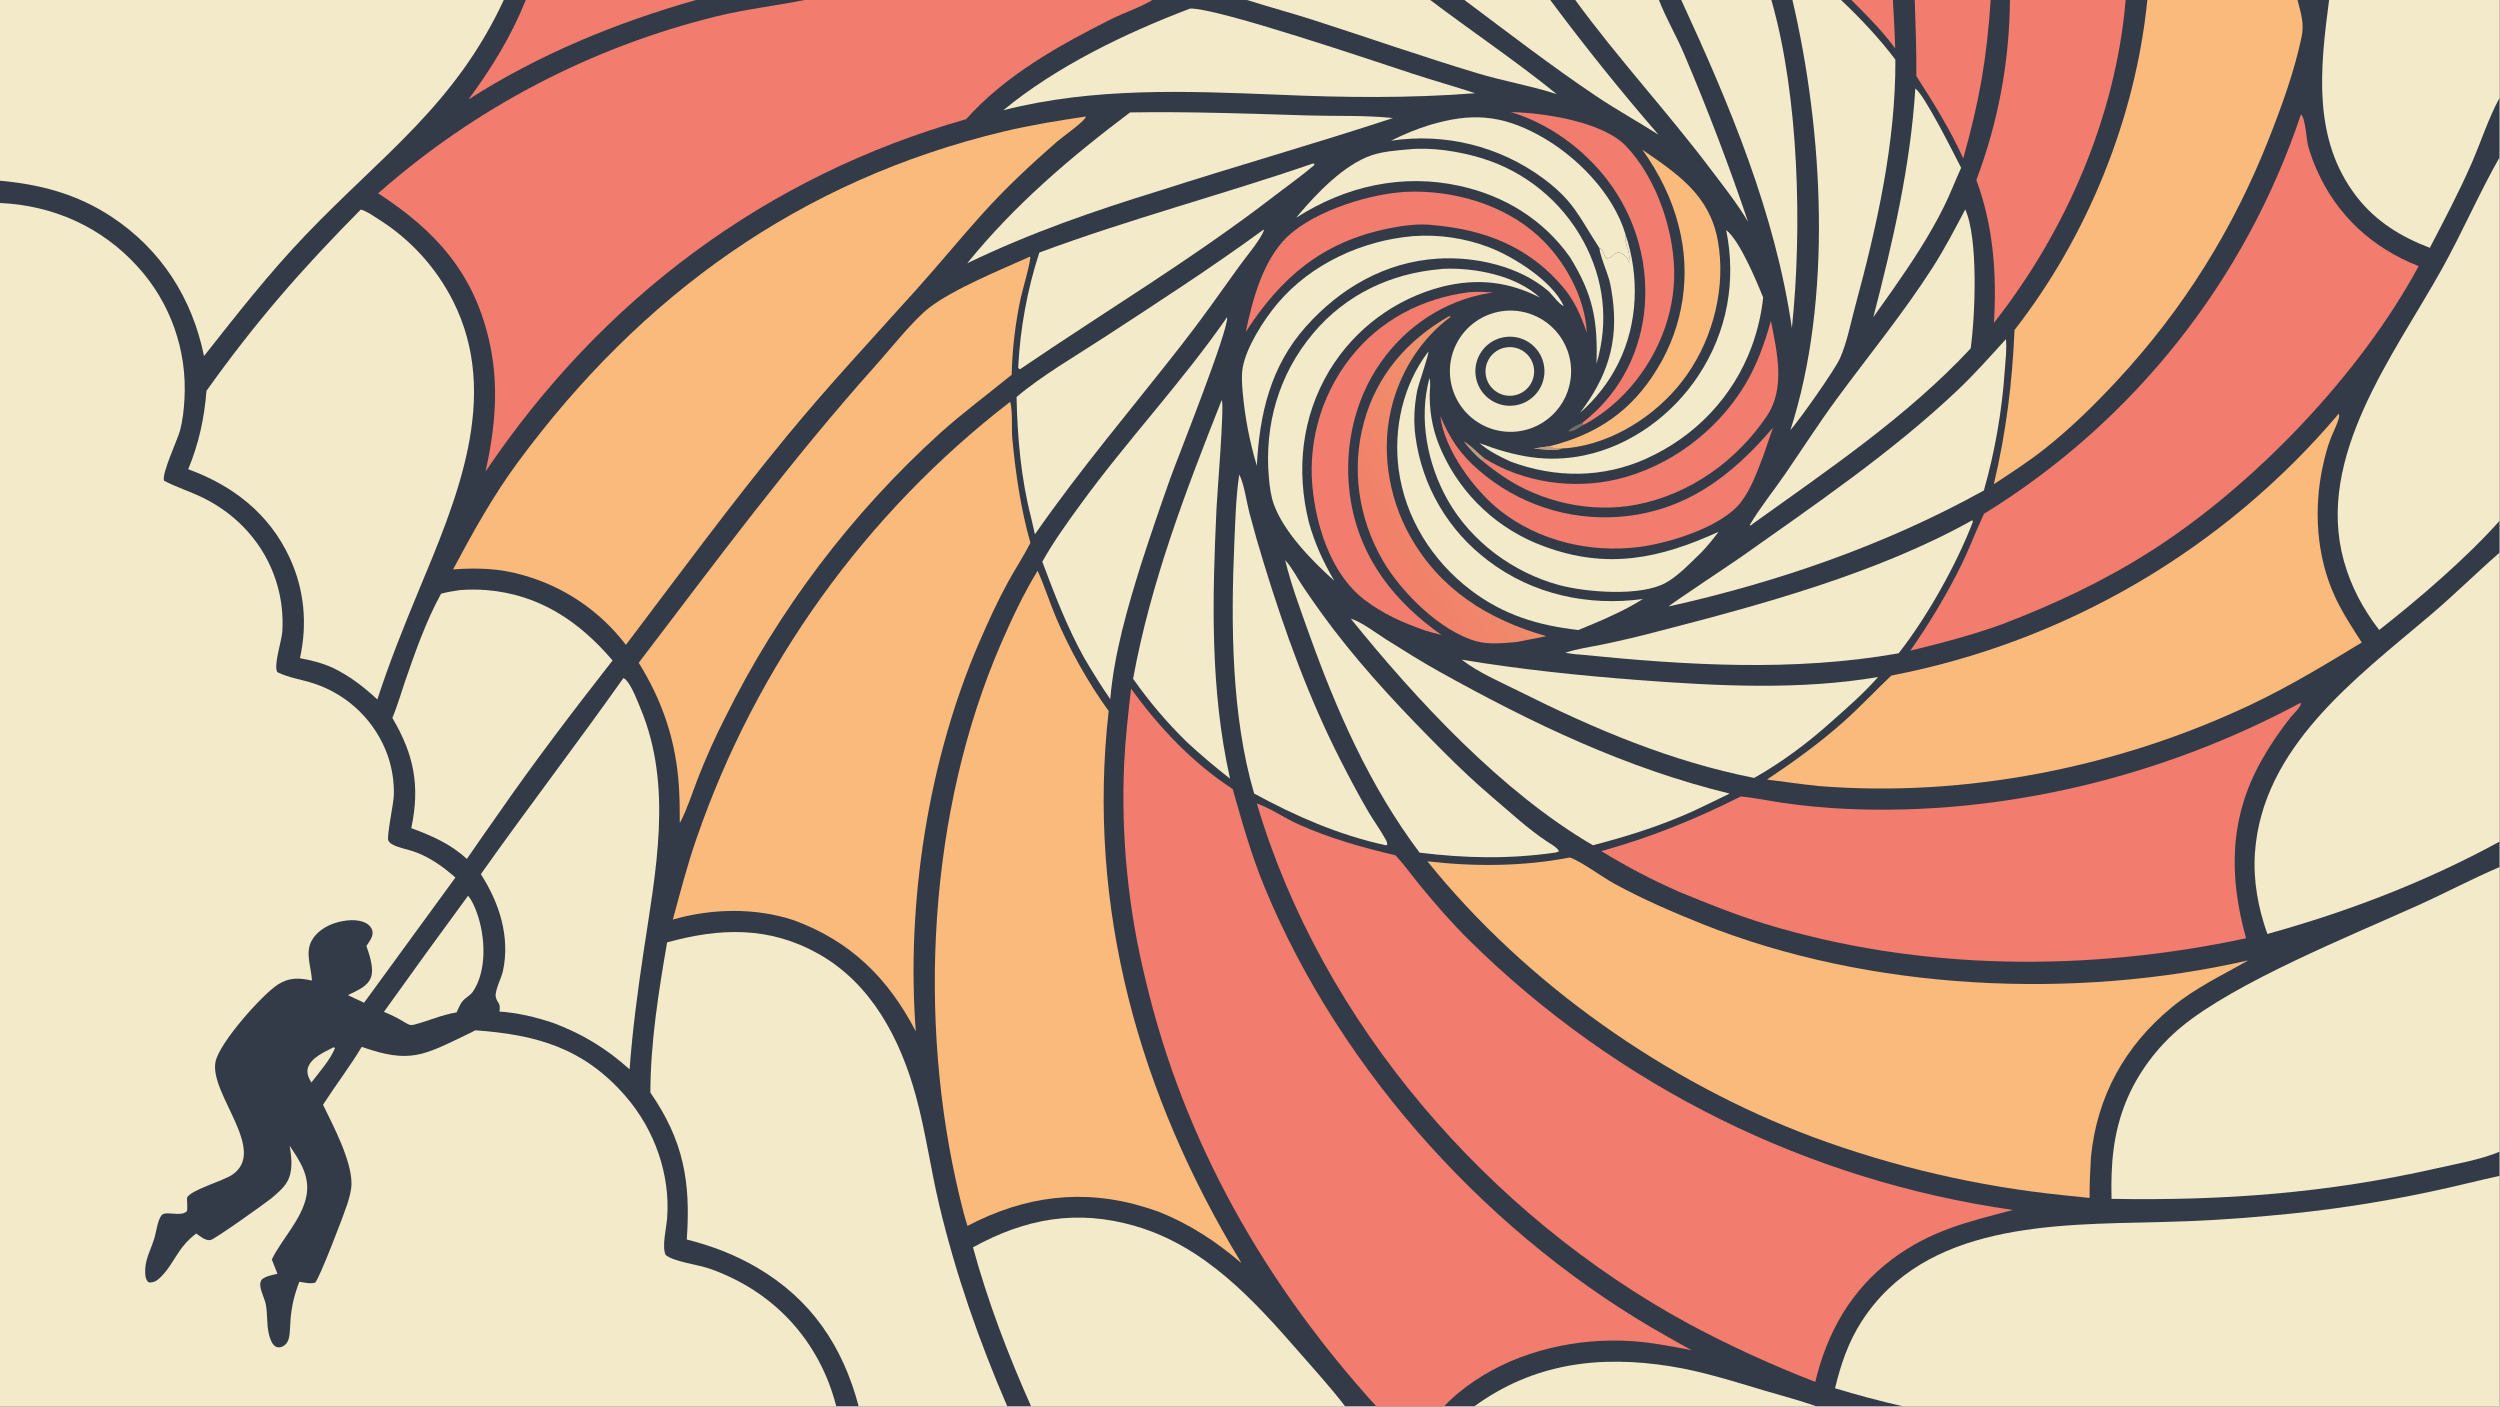 <?xml version="1.0" encoding="UTF-8"?> <svg xmlns="http://www.w3.org/2000/svg" xmlns:xlink="http://www.w3.org/1999/xlink" width="3839" height="2160" viewBox="0 0 3839 2160"><path fill="#333B49" transform="matrix(2.109 0 0 2.109 6.10352e-05 0)" d="M0 0L366.811 0L382.849 0L506.743 0L585.816 0L839.075 0L907.983 0L1041.39 0L1066.27 0L1128.78 0L1146.97 0L1207.9 0L1224.15 0L1289.76 0L1305.1 0L1340.52 0L1348.03 0L1378.25 0L1394.16 0L1449.45 0L1463.48 0L1547.71 0L1563.51 0L1672.86 0L1695.85 0L1820 0L1820 71.193L1820 114.523L1820 379.169L1820 402.385L1820 612.779L1820 631.324L1820 838.588L1820 856.167L1820 1024L1385.68 1024L1322.65 1024L1073.44 1024L1051.5 1024L1002.12 1024L979.452 1024L750.759 1024L733.417 1024L625.226 1024L608.904 1024L0 1024L0 147.797L0 131.568L0 0Z"></path><path fill="#F3EAC9" transform="matrix(2.109 0 0 2.109 6.10352e-05 0)" d="M0 147.797C38.621 149.565 73.857 165.156 100.022 193.934C124.062 220.224 136.426 255.136 134.291 290.7C133.91 298.259 133.01 306.213 131.066 313.536C129.3 320.186 117.341 345.428 119.492 350.054C128.719 354.886 138.611 357.913 147.911 362.486C173.125 374.883 192.636 396.46 201.117 423.379C204.85 435.187 206.353 447.586 205.551 459.944C205.058 466.784 198.973 484.858 201.924 489.419C210.468 493.601 219.754 494.757 228.697 497.717C253.782 505.998 273.613 525.442 282.392 550.364C285.493 559.437 286.982 568.984 286.791 578.572C286.67 584.843 281.453 608.912 282.736 611.941C283.431 613.582 284.981 614.524 286.503 615.27C291.046 617.496 296.559 618.392 301.366 620.033C312.504 623.836 322.835 631.229 331.586 638.938L265.079 730.121L253.266 724.559C259.444 721.438 267.661 718.628 270.144 711.498C272.43 704.936 268.953 695.126 266.783 688.806C268.882 685.551 272.082 681.832 271.137 677.73C270.597 675.383 268.857 673.494 266.813 672.317C260.556 668.713 250.883 669.893 244.329 671.946C237.287 674.152 230.265 678.559 226.748 685.254C222.075 694.15 226.774 704.556 227.114 713.959C218.046 711.978 210.698 711.523 202.501 716.743C190.966 724.088 159.709 759.203 156.921 773.11C152.27 796.314 195.268 837.719 169.034 855.398C162.359 859.897 138.868 866.435 136.189 872.037C136.055 874.039 136.829 881.279 135.923 882.08C131.222 886.238 120.652 881.271 117.64 884.871C114.808 888.256 113.717 897.229 112.424 901.526C110.446 908.104 106.917 914.662 105.992 921.485C105.562 924.649 105.254 930.116 107.325 932.79C107.681 933.25 107.923 933.385 108.402 933.768C111.746 933.911 113.733 932.928 116.18 930.645C126.928 920.619 128.705 908.76 142.9 898.118C145.718 900.14 149.624 903.599 153.379 902.868C156.433 902.273 192.91 876.305 197.364 872.682C201.23 869.538 206.477 864.978 208.984 860.663C213.542 852.819 212.329 842.763 210.931 834.274C218.546 845.668 225.903 856.566 223.076 871.005C219.81 887.687 205.358 901.94 197.898 917.038L202.036 927.46C198.182 928.432 193.386 929.072 190.401 931.834C189.524 933.762 189.277 934.494 189.564 936.656C190.166 941.198 192.797 945.585 193.63 950.196C194.856 956.982 194.125 963.977 195.64 970.746C195.989 972.308 196.441 973.891 197.023 975.384C197.824 977.435 199.033 979.722 201.129 980.66C202.524 981.284 204.344 981.092 205.723 980.441C207.901 979.413 209.426 977.471 210.1 975.175C211.341 970.943 211.159 965.424 211.518 960.966C212.315 951.066 214.325 942.509 217.979 933.273C221.619 933.846 225.86 934.968 229.453 933.926C232.646 930.911 250.48 884.137 252.715 877.217C254.154 872.762 255.827 867.04 255.916 862.339C256.246 845.088 242.516 819.489 235.19 804.396C244.314 790.199 254.722 776.679 263.389 762.237C298.624 774.651 308.276 768.439 340.172 753.175C342.164 752.221 344.147 751.294 346.056 750.18C390.854 753.395 425.201 763.074 455.775 798.506C476.597 822.637 488.152 855.129 485.758 887.029C485.25 893.798 481.672 908.241 484.78 913.882C491.089 918.795 508.114 920.76 516.451 923.659C563.235 939.93 596.71 976.135 608.904 1024L0 1024L0 147.797Z"></path><path fill="#F27C6D" transform="matrix(2.109 0 0 2.109 6.10352e-05 0)" d="M823.54 501.384C843.62 529.323 868.51 555.714 897.555 574.499C904.39 598.678 911.156 622.728 920.762 645.998C976.708 781.531 1086.82 902.071 1214.51 973.498C1220.22 976.662 1225.92 979.859 1231.6 983.088C1217.14 980.287 1202.82 977.475 1188.09 976.499C1148.9 973.902 1106.41 983.256 1073.64 1005.45C1065.74 1010.8 1057.99 1016.98 1051.5 1024L1002.12 1024C921.126 934.756 862.083 831.576 834.202 713.833C821.455 662.255 816.171 609.114 818.513 556.036C819.394 537.749 821.499 519.57 823.54 501.384Z"></path><path fill="#F27C6D" transform="matrix(2.109 0 0 2.109 6.10352e-05 0)" d="M585.816 0L839.075 0C829.949 5.618 818.384 9.253 808.654 14.146C770.774 33.193 731.957 54.812 703.449 86.789C557.777 128.08 437.946 217.992 353.576 343.258C360.37 312.276 363.404 282.164 356.767 250.861C345.966 199.923 318.014 168.465 275.33 140.764C345.811 78.606 430.269 34.411 521.509 11.944C542.735 6.733 564.427 4.297 585.816 0Z"></path><path fill="#F3EAC9" transform="matrix(2.109 0 0 2.109 6.10352e-05 0)" d="M1820 856.167L1820 1024L1385.68 1024C1369.01 1020.18 1352.49 1015.79 1336.13 1010.83C1340.24 993.581 1345.81 977.156 1355.48 962.147C1401.81 890.206 1495.75 891.704 1571.32 889.849C1598.72 889.282 1626.09 887.694 1653.38 885.087C1692.46 881.66 1731.3 875.846 1769.67 867.677C1786.52 864.201 1803.18 859.81 1820 856.167Z"></path><path fill="#F3EAC9" transform="matrix(2.109 0 0 2.109 6.10352e-05 0)" d="M0 0L366.811 0C331.416 76.307 278.484 112.636 222.633 170.996C195.973 198.854 172.39 229.01 148.539 259.245C140.023 217.213 117.304 181.684 81.367 157.94C56.21 141.319 29.745 134.31 0 131.568L0 0Z"></path><path fill="#F3EAC9" transform="matrix(2.109 0 0 2.109 6.10352e-05 0)" d="M485.737 686.181C524.356 675.494 560.215 674.351 596.171 694.648C634.508 716.29 655.367 756.319 666.718 797.424C673.944 823.592 677.532 850.73 683.818 877.149C695.899 927.918 712.771 976.142 733.417 1024L625.226 1024C613.611 980.108 590.624 945.939 550.977 922.82C534.926 913.46 518.047 907.051 500.057 902.5C503.019 860.626 497.777 830.522 473.541 795.516C473.639 758.932 479.53 722.142 485.737 686.181Z"></path><path fill="#F3EAC9" transform="matrix(2.109 0 0 2.109 6.10352e-05 0)" d="M1820 631.324L1820 838.588C1806.09 844.396 1788.75 847.364 1774.02 850.703C1694.29 868.777 1618.87 874.327 1537.45 872.91C1536.85 848.423 1538.51 825.724 1547.72 802.752C1556.18 781.669 1570.62 762.326 1588.1 747.854C1627.58 715.158 1711.09 681.53 1760.99 659.021C1780.78 650.092 1800.02 639.807 1820 631.324Z"></path><path fill="#F9BA7B" transform="matrix(2.109 0 0 2.109 6.10352e-05 0)" d="M1563.51 0L1672.86 0C1675.25 9.496 1677.92 17.019 1675.84 26.89C1670.66 51.615 1661.53 76.842 1652.31 100.309C1626.27 166.55 1589.98 224.891 1541.52 277.06C1525.13 294.709 1507.68 311.857 1488.76 326.803C1476.95 336.132 1464.29 344.287 1451.74 352.556C1460.62 315.107 1465.22 278.758 1466.79 240.301C1519.84 172.258 1554.95 85.969 1563.51 0Z"></path><path fill="#F3EAC9" transform="matrix(2.109 0 0 2.109 6.10352e-05 0)" d="M1820 402.385L1820 612.779C1766.08 642.178 1709.99 663.631 1650.91 680.04C1644.24 661.329 1640.49 641.146 1641.84 621.241C1647.09 543.97 1715.26 493.953 1769.52 447.946C1786.82 433.268 1802.9 417.285 1820 402.385Z"></path><path fill="#F3EAC9" transform="matrix(2.109 0 0 2.109 6.10352e-05 0)" d="M708.445 908.207C746.676 887.167 784.206 880.323 826.655 892.73C877.123 907.48 912.308 945.967 945.718 984.268C957.11 997.328 968.903 1010.25 979.452 1024L750.759 1024C733.862 985.982 719.438 948.375 708.445 908.207Z"></path><path fill="#F3EAC9" transform="matrix(2.109 0 0 2.109 6.10352e-05 0)" d="M1732.31 458.692C1720.56 443.364 1711.78 427.055 1706.6 408.371C1685.61 332.6 1743.01 258.564 1777.84 196.135C1792.77 169.378 1804.9 141.089 1820 114.523L1820 379.169C1796.63 405.639 1760.35 436.822 1732.31 458.692Z"></path><path fill="#F3EAC9" transform="matrix(2.109 0 0 2.109 6.10352e-05 0)" d="M1695.85 0L1820 0L1820 71.193C1811.86 86.125 1806.3 103.675 1799.44 119.339C1790.31 140.179 1779.67 160.267 1769.2 180.452C1748.19 172.486 1729.72 161.092 1715.84 143.1C1683.4 101.058 1689.42 49.267 1695.85 0Z"></path><path fill="#F27C6D" transform="matrix(2.109 0 0 2.109 6.10352e-05 0)" d="M1463.48 0L1547.71 0C1540.67 84.591 1504.07 168.775 1451.85 235.016C1453.9 199.509 1451.49 164.664 1439.02 131.085C1454.87 89.183 1463.15 44.799 1463.48 -1.06581e-14L1463.48 0Z"></path><path fill="#F3EAC9" transform="matrix(2.109 0 0 2.109 6.10352e-05 0)" d="M1305.1 0L1340.52 0C1354.86 13.6 1368.09 27.624 1380.06 43.405C1380.41 103.699 1366.51 165.136 1350.81 223.007C1347.5 235.198 1344.85 249.438 1339.69 260.939C1335.78 269.669 1310.34 305.534 1303.61 313.214C1334.41 218.098 1327.65 96.198 1305.1 0Z"></path><path fill="#F3EAC9" transform="matrix(2.109 0 0 2.109 6.10352e-05 0)" d="M1224.15 0L1289.76 0C1309.86 69.839 1312.3 166.728 1304.71 238.903C1292.56 155.24 1259.38 76.304 1224.15 0Z"></path><path fill="#F3EAC9" transform="matrix(2.109 0 0 2.109 6.10352e-05 0)" d="M1073.44 1024C1116.67 992.619 1164.38 986.543 1216.37 994.829C1239.51 998.517 1261.87 1005.7 1284.27 1012.38C1297 1016.18 1310.15 1019.53 1322.65 1024L1073.44 1024Z"></path><path fill="#F3EAC9" transform="matrix(2.109 0 0 2.109 6.10352e-05 0)" d="M1146.97 0L1207.9 0C1213.06 13.448 1220.71 26.198 1226.31 39.542C1243.36 79.602 1258.87 120.3 1272.81 161.547C1264.93 148.109 1255.09 135.876 1245.74 123.458C1214.03 81.391 1178.02 42.534 1146.97 0Z"></path><path fill="#F3EAC9" transform="matrix(2.109 0 0 2.109 6.10352e-05 0)" d="M907.983 0L1041.39 0C1071.84 23.045 1103.84 44.498 1133.49 68.53C1114.39 62.356 1094.56 59.029 1075.34 53.217C1035.7 41.227 996.625 27.62 957.225 14.888C940.9 9.613 924.328 5.202 907.983 0Z"></path><path fill="#F27C6D" transform="matrix(2.109 0 0 2.109 6.10352e-05 0)" d="M1394.16 0L1449.45 0C1446.57 43.222 1441.22 73.421 1429.47 115.344C1419.92 94.275 1407.82 74.785 1395.31 55.387C1395.55 36.961 1394.67 18.421 1394.16 0Z"></path><path fill="#F27C6D" transform="matrix(2.109 0 0 2.109 6.10352e-05 0)" d="M382.849 0L506.743 0C448.345 16.595 392.401 39.593 341.135 72.39C358.028 49.497 372.189 26.504 382.849 0Z"></path><path fill="#F3EAC9" transform="matrix(2.109 0 0 2.109 6.10352e-05 0)" d="M1066.27 0L1128.78 0C1153.81 33.643 1180.07 66.344 1207.53 98.035C1192.64 88.556 1177.1 79.993 1162.45 70.157C1129.52 48.054 1098.02 23.739 1066.27 0Z"></path><path fill="#F27C6D" transform="matrix(2.109 0 0 2.109 6.10352e-05 0)" d="M1348.03 0L1378.25 0C1378.83 11.776 1379.65 23.458 1379.92 35.254C1370.4 22.333 1359.38 11.27 1348.03 0Z"></path><path fill="#F27C6D" transform="matrix(2.109 0 0 2.109 6.10352e-05 0)" d="M915.125 585.025C925.44 588.693 935.316 595.66 945.415 600.2C968.225 610.455 991.835 617.044 1016.1 622.786C1022.51 629.659 1028.14 637.615 1034.11 644.901C1045.44 658.71 1057.38 672.434 1070.12 684.96C1177.6 790.96 1316.24 859.674 1465.66 881.001C1432.32 889.751 1406.11 895.802 1377.88 916.676C1347.56 939.537 1330.56 969.761 1321.72 1006.18C1290.34 994.039 1259.73 980.004 1230.05 964.155C1084.05 884.9 962.518 745.261 915.125 585.025Z"></path><path fill="#F9BA7B" transform="matrix(2.109 0 0 2.109 6.10352e-05 0)" d="M1143.05 624.348C1151.6 627.322 1166.41 638.507 1175.34 643.384C1195.94 654.639 1218.03 664.235 1239.83 672.928C1361.2 721.345 1510.15 728.318 1636.91 699.274C1617.34 710.604 1599.27 718.671 1581.41 733.351C1547.12 761.549 1526.87 798.184 1522.46 842.45C1521.84 852.448 1521.44 862.23 1521.46 872.245L1502.44 870.262C1440.24 863.91 1379.09 849.729 1320.44 828.055C1213.2 787.967 1111.14 716.363 1039.32 627.133C1073.4 631.122 1109.36 630.915 1143.05 624.348Z"></path><path fill="#F9BA7B" transform="matrix(2.109 0 0 2.109 6.10352e-05 0)" d="M790.557 84.822L790.611 85.158C788.902 89.074 773.931 99.376 769.621 103.141C750.291 120.023 732.047 137.026 714.897 156.128C698.765 174.098 683.455 192.788 667.319 210.745C635.526 246.126 603.179 280.771 572.925 317.526C532.281 366.902 494.31 418.562 455.732 469.56C436.904 444.833 410.489 426.964 380.537 418.69C363.634 413.758 347.33 413.361 329.9 414.577C344.148 387.876 358.858 361.256 376.847 336.856C466.672 215.02 582.539 131.18 730.898 95.731C750.608 91.022 770.531 87.843 790.557 84.822Z"></path><path fill="#F9BA7B" transform="matrix(2.109 0 0 2.109 6.10352e-05 0)" d="M755.496 415.582C760.488 426.575 764.166 438.416 768.904 449.585C778.939 473.241 792.158 496.901 807.24 517.707C791.064 661.162 829.562 797.412 903.943 919.71C885.783 904.085 865.862 891.102 843.575 882.243C840.547 881.193 837.504 880.187 834.447 879.225C789.019 865.047 746.099 870.702 704.443 892.592C702.264 885.875 700.56 878.963 698.902 872.099C667.652 742.747 675.769 590.773 729.085 468.118C736.841 450.274 745.346 432.201 755.496 415.582Z"></path><path fill="#F9BA7B" transform="matrix(2.109 0 0 2.109 6.10352e-05 0)" d="M735.553 292.535C737.557 300.641 736.326 311.447 737.146 320.016C739.584 345.506 743.268 370.565 750.258 395.247C745.396 404.906 739.287 414.066 734.078 423.565C726.362 437.635 719.398 452.896 713.02 467.635C675.783 553.687 659.735 657.656 666.794 750.938C646.678 712.146 619.166 685.107 577.833 670.002C549.954 660.755 517.931 661.423 489.906 669.558C495.288 649.773 500.407 629.841 507.168 610.473C550.645 484.471 630.036 373.95 735.553 292.535Z"></path><path fill="#F27C6D" transform="matrix(2.109 0 0 2.109 6.10352e-05 0)" d="M1674.62 511.96L1675.44 512.117C1675.16 514.916 1669.63 520.075 1667.76 522.393C1659.88 532.265 1652.8 542.753 1646.59 553.755C1623.14 595.443 1622.75 637.92 1635.4 683.168C1520.48 707.719 1398.11 707.199 1285.21 672.686C1263.86 666.16 1243.21 657.85 1222.59 649.336C1203.06 640.755 1184.13 630.856 1165.94 619.709C1201.92 609.766 1234.23 596.605 1267.56 579.913C1277.61 580.865 1287.73 583.063 1297.74 584.523C1313.43 586.811 1329.23 588.305 1345.08 588.999C1458.39 593.979 1574.88 565.505 1674.62 511.96Z"></path><path fill="#F3EAC9" transform="matrix(2.109 0 0 2.109 6.10352e-05 0)" d="M262.664 152.595C262.845 152.634 263.029 152.66 263.207 152.713C267.221 153.902 272.147 157.421 275.72 159.683C298.7 174.162 317.34 194.584 329.67 218.788C365.279 288.819 331.961 364.717 304.506 430.903C293.771 456.784 283.424 482.641 274.741 509.294C264.662 499.938 254.621 492.185 242.205 486.194C234.523 482.703 226.654 480.826 218.411 479.211C223.926 454.219 221.638 429.206 210.835 405.949C195.991 373.989 169.624 353.54 137.04 341.667C144.756 323.055 148.757 304.601 150.346 284.562C186.143 234.367 219.443 196.233 262.664 152.595Z"></path><path fill="#F9BA7B" transform="matrix(2.109 0 0 2.109 6.10352e-05 0)" d="M1702.95 301.152C1703.12 302.116 1703.28 302.795 1703.07 303.772C1702.02 308.711 1698.89 314.361 1697.04 319.152C1694.55 325.594 1692.81 332.37 1691.34 339.107C1684.48 370.474 1686.56 404.995 1700.09 434.357C1705.51 446.113 1712.66 456.945 1719.64 467.808C1693.52 483.687 1667.51 499.428 1639.88 512.58C1542.94 558.719 1431.01 580.966 1323.91 572.301C1311.45 570.973 1299.03 569.216 1286.6 567.606C1306.14 554.548 1325.36 540.709 1342.88 525.017C1354.69 514.447 1365.57 502.794 1377.09 491.895C1504.27 467.331 1619.25 400.032 1702.95 301.152Z"></path><path fill="#F27C6D" transform="matrix(2.109 0 0 2.109 6.10352e-05 0)" d="M1675.39 83.228C1678.71 86.378 1679.27 101.2 1680.6 106.275C1682.11 112.055 1684.4 117.948 1686.79 123.421C1701.39 156.856 1727.43 180.578 1761.08 193.774C1718.73 272.267 1641.57 353.063 1566.48 400.997C1532.07 422.962 1495.72 440.033 1457.64 454.569C1435.65 462.499 1413.63 468.276 1390.94 473.741C1404.98 453.769 1417.49 432.759 1428.34 410.89C1434.19 398.815 1438.83 386.236 1444.57 374.115C1553.23 307.23 1634.94 204.267 1675.39 83.228Z"></path><path fill="#F9BA7B" transform="matrix(2.109 0 0 2.109 6.10352e-05 0)" d="M750.04 186.803C750.978 189.288 744.29 211.747 743.164 217.21C739.255 235.519 737.062 254.152 736.612 272.869C719.249 287.052 701.296 300.301 684.586 315.296C619.852 373.945 566.721 444.247 527.961 522.536C520.635 536.886 514.043 551.599 508.212 566.618C504.088 577.093 500.546 588.665 495.343 598.598L494.969 599.3C494.981 590.279 494.903 581.337 494.301 572.33C492.194 539.487 482.421 510.485 465.062 482.589C521.252 408.871 575.844 335.052 637.778 265.89C648.079 254.387 664.998 233 676.595 224.044C694.282 210.384 729.343 196.126 750.04 186.803Z"></path><path fill="#F3EAC9" transform="matrix(2.109 0 0 2.109 6.10352e-05 0)" d="M453.906 493.714C454.722 494.144 455.276 494.414 455.89 495.121C460.386 500.297 463.834 509.707 466.459 516.014C490.118 572.867 477.341 634.662 468.561 693.27C464.303 721.691 460.526 749.943 458.414 778.615C441.655 763.492 424.016 752.767 402.877 744.845C390.013 740.548 377.196 737.465 363.645 736.511C364.672 729.901 362.297 731.02 361.005 725.991C359.963 721.931 365.208 711.636 366.173 707.176C371.598 682.101 363.573 657.411 350.113 636.484C384.104 588.447 419.951 541.739 453.906 493.714Z"></path><path fill="#F3EAC9" transform="matrix(2.109 0 0 2.109 6.10352e-05 0)" d="M334.971 429.658C341.347 429.164 347.751 429.163 354.127 429.653C392.445 432.798 421.567 452.165 446.018 480.896C417.334 517.612 388.82 555.004 362.301 593.305C354.763 603.962 347.303 614.674 339.921 625.44C328.542 614.669 313.961 608.31 299.463 602.987C305.961 572.305 301.482 549.419 285.695 522.769C289.277 514.227 291.82 505.155 294.84 496.395C302.196 475.05 310.248 452.097 321.134 432.311C325.717 431.04 330.276 430.335 334.971 429.658Z"></path><path fill="#F3EAC9" transform="matrix(2.109 0 0 2.109 6.10352e-05 0)" d="M1460.56 246.917C1461.26 254.085 1460.27 262.136 1459.73 269.301C1457.73 299.022 1452.63 328.452 1444.5 357.11C1372.93 396.746 1294.71 423.786 1214.96 441.587C1215.43 440.465 1261.86 409.689 1267.64 405.593C1321.66 367.308 1377.54 329.453 1425.68 283.777C1438 272.082 1449.16 259.488 1460.56 246.917Z"></path><path fill="#F3EAC9" transform="matrix(2.109 0 0 2.109 6.10352e-05 0)" d="M866.588 6.214C886.964 5.813 1002.84 45.295 1029.11 53.855C1044.06 58.728 1059.2 62.983 1074.14 67.871C1025.93 71.613 978.706 71.071 930.447 68.946C863.228 66.233 796.376 63.491 730.517 80.263C769.502 48.117 819.618 24.056 866.588 6.214Z"></path><path fill="#F3EAC9" transform="matrix(2.109 0 0 2.109 6.10352e-05 0)" d="M1064.32 480.34C1107.43 487.458 1150.39 491.939 1193.93 495.225C1250.8 499.518 1310.94 502.596 1367.48 492.95C1357.05 504.8 1345.16 515.131 1333.37 525.584C1316.24 540.97 1297.28 555.106 1277.22 566.428C1216.48 554.373 1161.48 531.035 1106.36 503.474C1092.78 496.683 1076.28 489.654 1064.32 480.34Z"></path><path fill="#F3EAC9" transform="matrix(2.109 0 0 2.109 6.10352e-05 0)" d="M1436.02 378.818L1436.51 379.864C1424.61 411.072 1402.89 449.666 1382.41 475.684C1305.94 489.226 1227.89 484.38 1151.04 476.655C1147.23 476.516 1143.43 475.861 1139.66 475.325C1148.09 472.378 1158.02 471.111 1166.8 469.26C1180.09 466.504 1193.31 463.387 1206.43 459.911C1282.66 440.29 1367.15 417.337 1436.02 378.818Z"></path><path fill="#F3EAC9" transform="matrix(2.109 0 0 2.109 6.10352e-05 0)" d="M983.489 450.421C991.787 453.055 1001.54 460.732 1009.01 465.423C1021.84 473.486 1034.65 481.583 1047.9 488.962C1115.62 526.684 1183.79 559.381 1259.36 577.823C1250.55 582.152 1241.69 586.414 1232.81 590.608C1209.08 601.3 1184.99 608.948 1159.8 615.434C1093.62 576.863 1031.25 509.61 983.489 450.421Z"></path><path fill="#F3EAC9" transform="matrix(2.109 0 0 2.109 6.10352e-05 0)" d="M902.306 345.524C905.776 351.809 907.743 365.822 909.66 373.187C912.928 385.637 916.461 398.016 920.258 410.315C935.303 459.415 953.056 508.685 976.526 554.45C982.936 566.949 989.49 579.46 996.629 591.562C1000.45 598.039 1005.02 604.134 1008.61 610.722C1009.58 612.502 1010.13 613.267 1010.04 615.354L1008.42 615.337C974.631 607.87 943.374 594.275 913.15 577.762C896.532 521.036 896.204 454.136 898.733 395.443C899.446 378.896 899.894 361.926 902.306 345.524Z"></path><path fill="#F3EAC9" transform="matrix(2.109 0 0 2.109 6.10352e-05 0)" d="M893.474 230.939C894.867 239.787 857.524 333.275 852.285 347.814C844.93 368.417 837.877 389.126 831.126 409.935C821.205 441.535 811.14 476.011 808.393 509.075C801.559 499.19 795.305 489.018 789.211 478.667C776.8 456.194 767.901 432.937 758.916 409.005C767.025 394.437 777.107 380.531 786.91 367.052C820.803 320.453 860.625 278.285 893.474 230.939Z"></path><path fill="#F3EAC9" transform="matrix(2.109 0 0 2.109 6.10352e-05 0)" d="M822.798 81.859C865.857 81.155 908.778 82.735 951.803 84.05C972.392 84.679 993.771 83.797 1014.21 85.946C958.113 104.405 901.32 120.504 845.109 138.573C796.141 153.658 750.58 169.384 704.264 191.672C738.652 149.248 779.366 114.534 822.798 81.859Z"></path><path fill="#F3EAC9" transform="matrix(2.109 0 0 2.109 6.10352e-05 0)" d="M935.739 407.836C940.501 412.891 944.439 420.706 948.344 426.558C955.532 437.288 963.032 447.805 970.836 458.095C994.933 489.685 1023.24 519.586 1051.36 547.63C1062.46 558.856 1074.01 569.631 1085.99 579.927C1099.04 590.948 1112.68 603.756 1126.93 613.071C1129.58 614.801 1133.83 617.071 1135.16 619.852L1132.86 620.708C1099.28 625.594 1067.21 625.009 1033.63 620.826C997.203 572.366 972.926 516.913 952.677 460.144C946.541 442.942 940.035 425.615 935.739 407.836Z"></path><path fill="#F3EAC9" transform="matrix(2.109 0 0 2.109 6.10352e-05 0)" d="M920.071 167.155L920.195 167.775C918.402 173.792 906.423 188.108 902.279 193.899C888.476 213.183 874.818 232.527 860.224 251.228C824.47 297.041 786.717 341.285 753.538 389.046L750.811 377.084C743.424 348.517 740.796 318.506 740.169 289.079C758.104 273.782 783.419 259.05 803.398 246.012C842.769 220.318 882.098 194.908 920.071 167.155Z"></path><path fill="#F3EAC9" transform="matrix(2.109 0 0 2.109 6.10352e-05 0)" d="M955.806 119.109L956.983 119.247L956.951 120.207C947.934 127.904 938.047 134.83 928.651 142.086C869.217 187.982 805.131 226.324 743.155 268.53L742.139 268.839L741.371 267.595C742.785 239.138 747.953 210.992 756.741 183.889C822.296 159.504 889.773 141.833 955.806 119.109Z"></path><path fill="#F3EAC9" transform="matrix(2.109 0 0 2.109 6.10352e-05 0)" d="M1430.92 152.489C1440.54 173.509 1438.19 230.1 1434.88 253.707C1388.9 303.036 1331.82 341.512 1277.3 380.626L1274.79 382.539L1273.94 382.382C1281.59 369.392 1291.5 357.261 1300.05 344.783C1312.39 326.768 1324.23 308.355 1337.15 290.75C1360.5 258.947 1385.92 228.028 1407.18 194.787C1415.93 181.113 1423.37 166.844 1430.92 152.489Z"></path><path fill="#F3EAC9" transform="matrix(2.109 0 0 2.109 6.10352e-05 0)" d="M889.584 291.221C891.567 295.987 886.345 357.832 885.804 369.366C882.683 435.991 880.964 501.419 895.612 566.953C884.855 558.61 874.463 549.806 864.466 540.564C849.897 526.389 836.694 510.874 825.03 494.225C837.835 423.994 863.431 357.353 889.584 291.221Z"></path><path fill="#F3EAC9" transform="matrix(2.109 0 0 2.109 6.10352e-05 0)" d="M1049.11 195.923C1049.69 195.836 1050.25 195.756 1050.85 195.73C1073.75 194.746 1103.81 200.522 1121.14 216.651C1098.2 204.825 1075.25 202.525 1050.16 208.718C1015.87 217.532 986.382 239.428 968.024 269.717C947.669 303.592 943.574 342.554 953.056 380.506C957.47 395.983 963.369 408.993 971.513 422.881C955.652 408.715 934.999 387.697 927.603 367.472C925.316 361.217 924.477 354.435 923.899 347.83C920.517 309.23 931.148 272.386 956.212 242.606C979.968 214.381 1012.76 198.98 1049.11 195.923Z"></path><path fill="#F27C6D" transform="matrix(2.109 0 0 2.109 6.10352e-05 0)" d="M1069.63 212.782C1075.45 212.144 1081.31 212.627 1087.15 212.918L1083.99 213.434C1051.95 218.827 1024.25 237.154 1005.52 263.647C984.852 292.889 977.644 330.46 983.671 365.506C990.854 407.281 1015.69 438.443 1049.64 462.397C1045.49 461.436 1041.4 460.122 1037.3 458.945C1021.25 453.312 1006.92 446.99 993.28 436.543C970.9 419.401 959.804 387.552 956.3 360.544C951.369 325.058 961.002 289.087 983.008 260.82C1004.4 233.312 1035.4 217.099 1069.63 212.782Z"></path><path fill="#F3EAC9" transform="matrix(2.109 0 0 2.109 6.10352e-05 0)" d="M1093.72 226.572C1117.67 223.229 1139.85 239.789 1143.46 263.708C1147.06 287.626 1130.75 309.994 1106.88 313.865C1091.2 316.408 1075.37 310.327 1065.42 297.944C1055.47 285.561 1052.94 268.785 1058.79 254.017C1064.65 239.25 1077.99 228.768 1093.72 226.572Z"></path><path fill="#333B49" transform="matrix(2.109 0 0 2.109 6.10352e-05 0)" d="M1096.28 245.332C1110.08 243.612 1122.65 253.412 1124.36 267.214C1126.06 281.015 1116.25 293.583 1102.45 295.275C1088.67 296.965 1076.13 287.169 1074.43 273.388C1072.72 259.606 1082.5 247.05 1096.28 245.332Z"></path><path fill="#F3EAC9" transform="matrix(2.109 0 0 2.109 6.10352e-05 0)" d="M1094.41 253.433C1100.6 251.645 1107.26 253.352 1111.83 257.891C1116.39 262.43 1118.13 269.087 1116.38 275.281C1114.63 281.475 1109.65 286.231 1103.39 287.705C1094.04 289.906 1084.63 284.245 1082.2 274.946C1079.76 265.648 1085.18 256.103 1094.41 253.433Z"></path><defs><linearGradient id="gradient_0" gradientUnits="userSpaceOnUse" x1="1002.122" y1="396.963" x2="1110.91" y2="333.329"><stop offset="0" stop-color="#F27F6A"></stop><stop offset="1" stop-color="#EE956B"></stop></linearGradient></defs><path fill="url(#gradient_0)" transform="matrix(2.109 0 0 2.109 6.10352e-05 0)" d="M1055.18 230.155L1056.24 230.69C1035.61 245.953 1021.25 268.117 1014.23 292.715C1005.07 324.821 1010.28 360.84 1026.46 389.921C1048.37 429.319 1083.64 451.178 1125.92 463.216C1118.82 464.669 1111.7 466.069 1104.58 467.416C1095.1 468.292 1084.22 469.461 1074.95 466.912C1048.85 459.737 1019.92 430.9 1006.71 407.904C989.139 377.305 983.767 341.496 993.141 307.316C1002.57 272.942 1024.71 247.611 1055.18 230.155Z"></path><path fill="#F27C6D" transform="matrix(2.109 0 0 2.109 6.10352e-05 0)" d="M1020.45 139.92C1021.31 139.822 1022.18 139.749 1023.05 139.701C1057.16 138.039 1094.63 148.531 1120.18 171.942C1139.13 189.302 1154.16 216.286 1155.38 242.262C1151.23 230.135 1146.66 219.29 1138.35 209.378C1113.49 179.752 1081.24 167.195 1043.52 163.917C1032.74 162.531 1020.28 164.38 1009.72 166.612C962.353 176.621 932.76 202.021 907.068 241.642C911.65 219.683 918.452 193.858 933.468 176.413C951.503 155.46 993.621 142.029 1020.45 139.92Z"></path><path fill="#F3EAC9" transform="matrix(2.109 0 0 2.109 6.10352e-05 0)" d="M1028.95 171.921C1047.66 170.58 1066.45 173.328 1084 179.976C1102.06 186.851 1130.42 204.737 1138.56 222.778C1135.38 221.969 1130.18 214.358 1127.28 211.856C1106.35 193.772 1074 186.606 1047.04 188.293C1008.65 190.696 975.712 209.753 950.602 238.089C925.014 266.912 917.037 301.785 915.125 339.144C909.936 321.897 906.505 304.17 904.885 286.232C904.363 280.32 903.846 273.916 904.795 268.028C907.212 253.03 920.304 232.683 930.113 221.05C954.473 192.158 991.715 175.115 1028.95 171.921Z"></path><path fill="#F3EAC9" transform="matrix(2.109 0 0 2.109 6.10352e-05 0)" d="M1040.05 255.975C1040.55 257.895 1032.79 279.856 1031.92 284.313C1029.78 295.297 1029.11 306.554 1030.6 317.661C1035.37 353.815 1054.52 386.513 1083.72 408.351C1115.89 432.897 1156.44 441.559 1196.25 436.148C1189.26 440.51 1182 444.405 1174.51 447.809C1166.27 451.802 1157.66 455.171 1149.23 458.737C1119.79 455.373 1094.76 447.808 1070.85 429.646C1042.81 408.34 1023.06 377.029 1018.4 341.863C1014.45 312.064 1021.57 280.028 1040.05 255.975Z"></path><path fill="#F3EAC9" transform="matrix(2.109 0 0 2.109 6.10352e-05 0)" d="M1256.84 167.463C1266.88 175.404 1278.84 204.429 1283.79 216.537C1282.5 228.793 1279.68 240.839 1275.42 252.401C1261.89 288.967 1234.52 317.64 1199.04 333.775C1167.05 348.328 1132.28 348.243 1099.58 335.973C1091.54 332.188 1084.08 328.516 1077.29 322.675C1103.02 332.33 1126.07 337.21 1153.37 331.589C1187.37 324.586 1217.8 302.104 1236.75 273.306C1257.63 241.568 1264.43 204.518 1256.84 167.463Z"></path><path fill="#F27C6D" transform="matrix(2.109 0 0 2.109 6.10352e-05 0)" d="M1080.99 333.808C1109.34 351.368 1145.11 356.62 1177.54 348.939C1215.49 339.947 1249.7 314.276 1270.01 281.1C1279.17 266.151 1284.62 250.468 1289.45 233.747C1293.87 256.167 1300.15 282.611 1286.46 302.953C1264.45 335.642 1230.43 359.943 1191.44 367.472C1158.61 373.811 1122.03 365.662 1094.46 346.892C1089.25 343.359 1084.2 339.585 1079.34 335.584L1080.99 333.808Z"></path><path fill="#F27C6D" transform="matrix(2.109 0 0 2.109 6.10352e-05 0)" d="M1048.73 302.954C1055.69 319.327 1063.11 330.692 1076.77 342.398C1104.9 366.866 1141.65 379.075 1178.83 376.308C1227 372.564 1260.67 346.846 1290.94 311.374L1284.07 331.362C1279.67 342.911 1274.98 356.323 1267.24 366.096C1253.16 383.874 1214.94 395.613 1193.17 398.312C1157.83 402.695 1120.58 394.016 1092.37 371.837C1073.35 356.877 1051.61 327.413 1048.73 302.954Z"></path><path fill="#F3EAC9" transform="matrix(2.109 0 0 2.109 6.10352e-05 0)" d="M1025.11 108.807C1041.98 107.002 1061.71 110.09 1077.9 114.903C1109.98 124.413 1136.98 146.284 1152.93 175.703C1168.04 203.622 1171.48 234.433 1162.43 264.812C1163.46 233.12 1159.91 214.497 1143.08 187.151C1123.56 159.749 1095.5 142.529 1062.76 135.347C1020.84 126.152 979.597 135.577 943.845 158.487C944.401 157.778 944.969 157.077 945.548 156.386C958.74 140.688 978.928 119.618 998.872 113.008C1007.26 110.229 1016.37 109.589 1025.11 108.807Z"></path><path fill="#F9BA7B" transform="matrix(2.109 0 0 2.109 6.10352e-05 0)" d="M1195.87 109.035C1221.61 126.747 1244.63 142.028 1250.7 174.788C1256.86 208.099 1247.82 244.803 1228.6 272.474C1210.35 298.758 1180.05 319.765 1148.32 325.317C1144.66 325.958 1141.03 326.426 1137.3 326.469C1133.24 328.721 1121.56 326.896 1116.83 326.574L1128.49 324.868C1163.08 316.172 1188.37 299.03 1207 267.988C1225.91 236.952 1231.41 199.566 1222.24 164.397C1217.21 144.283 1207.84 125.902 1195.87 109.035Z"></path><path fill="#BE9C7D" transform="matrix(2.109 0 0 2.109 6.10352e-05 0)" d="M1116.83 326.574L1128.49 324.868C1131.91 326.864 1133.7 325.728 1137.3 326.469C1133.24 328.721 1121.56 326.896 1116.83 326.574Z"></path><path fill="#F27C6D" transform="matrix(2.109 0 0 2.109 6.10352e-05 0)" d="M1100.12 81.635C1123.65 82.048 1166.68 88.44 1183.84 106.288C1206.64 130.006 1219.96 170.276 1218.98 202.829C1217.99 236.033 1202.34 268.588 1178.27 291.174C1170.64 298.361 1162.1 304.513 1152.87 309.471L1152.15 307.809C1177.18 288.679 1192.72 260.715 1196.9 229.543C1201.37 194.466 1191.81 159.041 1170.3 130.981C1152.87 108.33 1127.62 89.802 1100.12 81.635Z"></path><path fill="#F3EAC9" transform="matrix(2.109 0 0 2.109 6.10352e-05 0)" d="M1040.83 275.282C1041.94 279.069 1040.93 284.275 1040.96 288.268C1041.08 302.775 1043.8 315.611 1049.83 328.812C1064.31 360.88 1091.12 385.744 1124.18 397.773C1170.14 414.861 1208.31 406.83 1251.31 387.216C1247.45 392.414 1243.48 397.265 1239.04 401.982C1231.43 409.292 1222.24 419.097 1213.06 424.247C1194.7 434.548 1154.78 431.301 1134.97 425.919C1101.69 416.872 1071.15 394.276 1054.11 364.168C1039.3 337.99 1032.75 304.673 1040.83 275.282Z"></path><path fill="#F3EAC9" transform="matrix(2.109 0 0 2.109 6.10352e-05 0)" d="M1012.81 102.468C1021.92 97.916 1031.55 93.831 1041.32 90.924C1071.05 82.074 1092.82 83.432 1120.27 98.341C1147.33 113.037 1174.59 140.479 1183.54 170.61C1183.51 170.846 1183.47 171.08 1183.44 171.316C1182.73 177.044 1186.18 181.567 1186.34 187.158C1186.39 188.929 1185.72 189.903 1186.38 191.496L1186.02 190.695C1184.59 187.593 1183.26 185.385 1179.85 184.192C1178.7 183.791 1178.28 183.584 1177.14 184.113C1174.39 185.384 1173.32 187.959 1169.92 188.133C1167.11 186.488 1168.01 181.242 1164.6 180.709C1149.96 158.306 1146.25 146.658 1123.65 129.878C1091.81 106.395 1051.93 96.534 1012.81 102.468Z"></path><path fill="#F3EAC9" transform="matrix(2.109 0 0 2.109 6.10352e-05 0)" d="M1394.57 64.46C1401.26 68.966 1422.95 112.551 1427.93 122.174C1423.67 131.525 1420.05 141.093 1415.48 150.332C1404.85 171.801 1391.91 191.239 1378.24 210.838L1364.01 230.918C1378.12 176.5 1391.11 120.727 1394.57 64.46Z"></path><path fill="#F3EAC9" transform="matrix(2.109 0 0 2.109 6.10352e-05 0)" d="M340.814 652.198C343.834 655.79 345.973 661.009 347.518 665.447C353.374 682.27 354.613 706.485 344.5 721.771C342.479 724.827 339.185 726.215 336.852 728.894C335.023 730.995 333.658 734.616 332.439 737.147C321.516 738.917 312.122 743.307 301.598 746.057C298.822 746.782 297.814 746.143 295.45 744.818C290.257 741.667 285.178 739.015 279.545 736.737C299.776 708.419 320.2 680.239 340.814 652.198Z"></path><path fill="#F3EAC9" transform="matrix(2.109 0 0 2.109 6.10352e-05 0)" d="M1183.54 170.61C1193.79 201.162 1192.74 235.415 1178.31 264.511C1171.31 278.639 1162.11 290.191 1150.39 300.656C1170.09 274.707 1178.59 249.65 1174.12 216.786C1173.51 212.325 1172.83 207.866 1171.65 203.516C1170.2 198.184 1164.63 184.949 1164.6 180.709C1168.01 181.242 1167.11 186.488 1169.92 188.133C1173.32 187.959 1174.39 185.384 1177.14 184.113C1178.28 183.584 1178.7 183.791 1179.85 184.192C1183.26 185.385 1184.59 187.593 1186.02 190.695L1186.38 191.496C1185.72 189.903 1186.39 188.929 1186.34 187.158C1186.18 181.567 1182.73 177.044 1183.44 171.316C1183.47 171.08 1183.51 170.846 1183.54 170.61Z"></path><path fill="#F3EAC9" transform="matrix(2.109 0 0 2.109 6.10352e-05 0)" d="M242.809 762.55L243.923 763.044C240.834 771.23 232.072 781.179 226.732 788.175C226.645 788.039 226.556 787.904 226.472 787.767C224.743 784.954 223.174 781.131 224.105 777.82C226.273 770.109 236.306 765.979 242.809 762.55Z"></path><path fill="#BE9C7D" transform="matrix(2.109 0 0 2.109 6.10352e-05 0)" d="M1079.34 335.584C1074.26 331.684 1069.62 326.387 1065.69 321.355C1070.95 324.082 1076.12 330.096 1080.99 333.808L1079.34 335.584Z"></path><path fill="#746E6B" transform="matrix(2.109 0 0 2.109 6.10352e-05 0)" d="M1152.87 309.471C1150.21 311.029 1144.98 314.707 1141.9 314.063C1144.16 311.183 1148.89 309.468 1152.15 307.809L1152.87 309.471Z"></path></svg> 